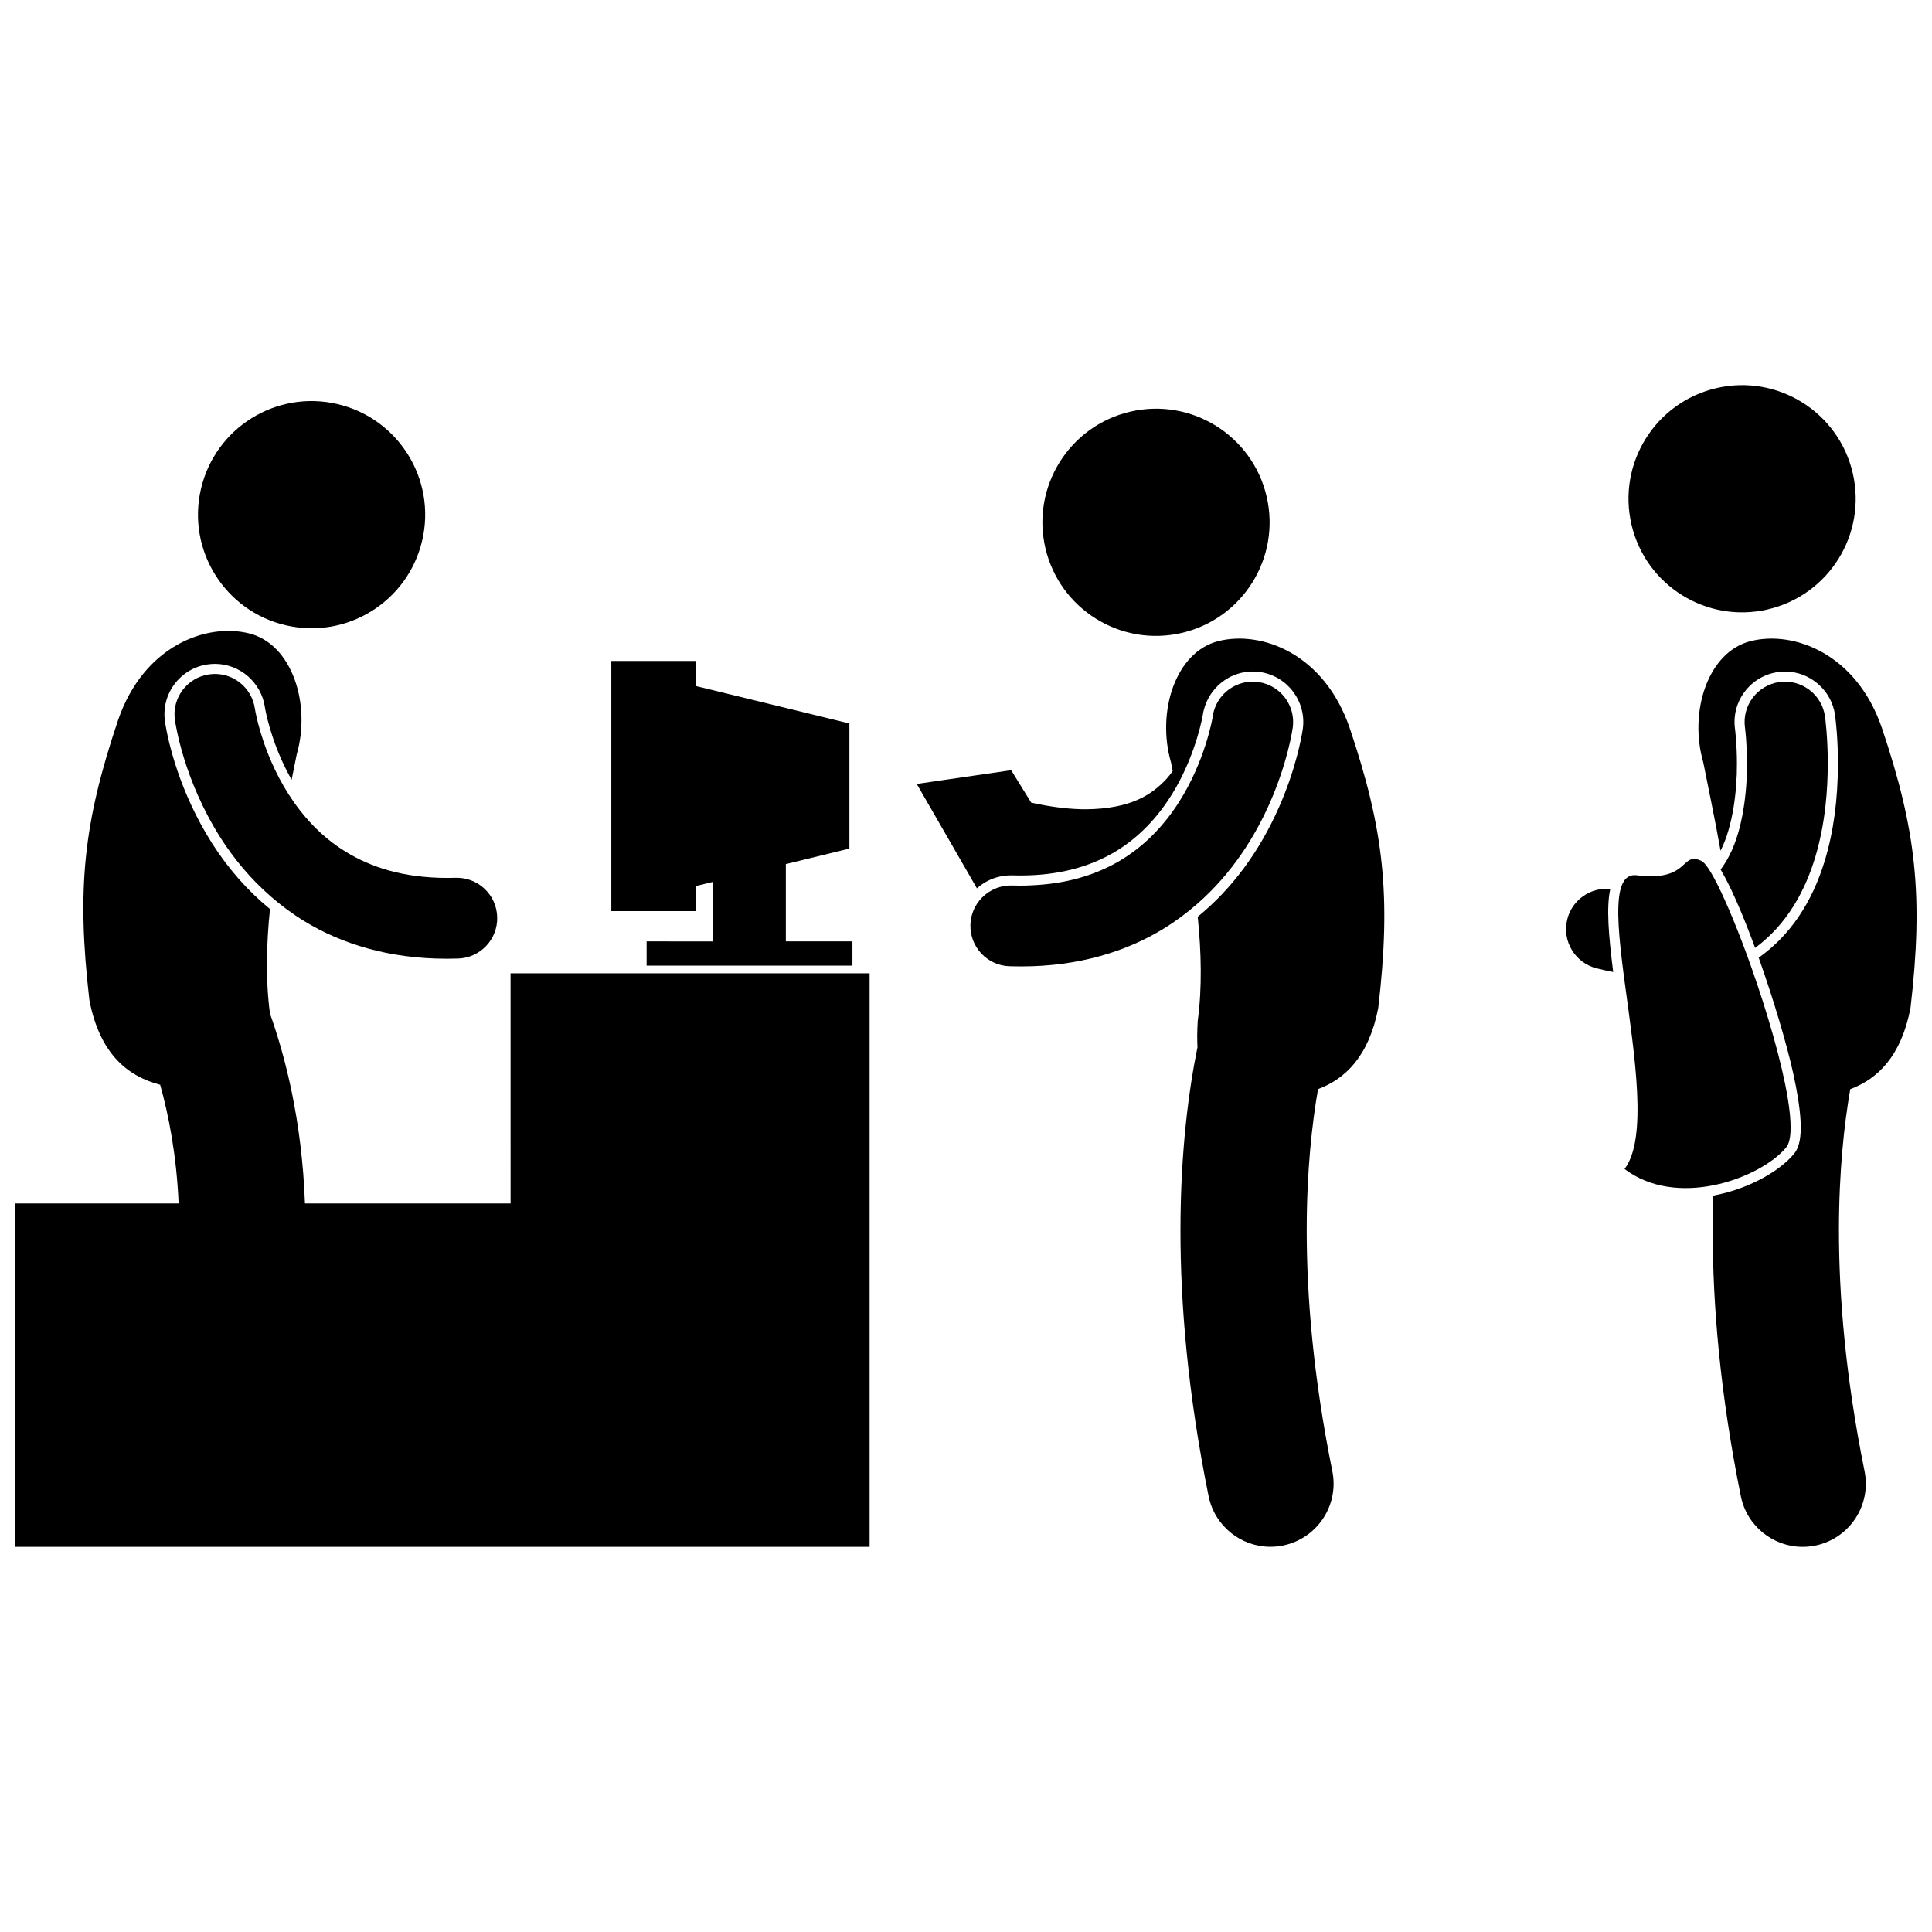 <?xml version="1.0" encoding="UTF-8"?>
<!-- Uploaded to: SVG Repo, www.svgrepo.com, Generator: SVG Repo Mixer Tools -->
<svg width="800px" height="800px" version="1.1" viewBox="144 144 512 512" xmlns="http://www.w3.org/2000/svg">
 <defs>
  <clipPath id="b">
   <path d="m148.09 311h226.91v243h-226.91z"/>
  </clipPath>
  <clipPath id="a">
   <path d="m594 313h57.902v241h-57.902z"/>
  </clipPath>
 </defs>
 <path d="m233.4 251.08c16.191 3.769 26.262 19.949 22.488 36.141-3.769 16.191-19.949 26.258-36.141 22.488s-26.262-19.953-22.492-36.141c3.769-16.191 19.953-26.262 36.145-22.488"/>
 <path d="m212.38 335.64c-0.336-1.312-0.559-2.356-0.688-3.023-0.062-0.336-0.105-0.578-0.129-0.715-0.008-0.039-0.012-0.07-0.016-0.094-0.832-5.852-6.254-9.926-12.105-9.094-5.852 0.828-9.926 6.25-9.094 12.105 0.164 0.855 2.191 15.625 12.148 31.293 3.398 5.316 7.809 10.73 13.402 15.578 2.617 2.269 5.473 4.426 8.648 6.367 9.902 6.086 22.586 10.02 37.77 10.02h0.133c0.988-0.004 1.961-0.02 2.918-0.047 5.906-0.164 10.566-5.09 10.398-11-0.164-5.91-5.09-10.566-11-10.402-0.816 0.023-1.59 0.035-2.316 0.035-11.672-0.027-20.094-2.844-26.738-6.875-6.629-4.031-11.574-9.578-15.215-15.277-1.801-2.82-3.289-5.68-4.488-8.41-1.805-4.098-2.953-7.832-3.629-10.461z"/>
 <g clip-path="url(#b)">
  <path d="m279.31 462.93h-54.492c-0.797-22.105-5.328-39.285-9.27-50.305 0-0.023 0-0.043-0.004-0.066-1.191-8.875-0.949-18.32 0.004-27.652-5.84-4.789-10.98-10.582-15.305-17.348-8.785-13.82-11.66-27.02-12.488-32.051l-0.031-0.188c-0.523-3.656 0.383-7.18 2.531-10.039 2.144-2.859 5.281-4.707 8.816-5.207 0.625-0.09 1.266-0.137 1.898-0.137 6.609 0 12.301 4.945 13.234 11.5 0.027 0.156 0.066 0.379 0.125 0.691 0.121 0.613 0.328 1.602 0.648 2.852 0.598 2.332 1.688 5.969 3.488 10.047 0.766 1.742 1.699 3.648 2.824 5.617 0.473-2.316 0.926-4.559 1.34-6.684 3.844-13.32-1.18-29.258-12.605-32.105-11.422-2.848-27.984 3.356-34.719 22.949-9.109 26.996-11.062 44.57-7.606 74.297 2.809 14.445 10.375 20.195 18.75 22.371 2.231 7.961 4.336 18.609 4.894 31.461l-43.25-0.004v90.996h226.36v-151.98h-95.148z"/>
 </g>
 <path d="m315.36 393.48v6.418h54.543v-6.418h-17.648v-20.488l16.844-4.109v-33.152l-40.637-9.91v-6.664h-22.457v66.305h22.457v-6.664l4.543-1.109v15.793z"/>
 <path d="m479.67 275.59c3.773 16.191-6.297 32.371-22.488 36.141-16.191 3.773-32.371-6.297-36.145-22.488-3.769-16.188 6.301-32.371 22.492-36.141s32.371 6.297 36.141 22.488"/>
 <path d="m466.92 313.89c-11.426 2.848-16.449 18.785-12.605 32.105 0.148 0.758 0.309 1.547 0.465 2.328-0.52 0.742-1.074 1.473-1.707 2.168-3.844 4.059-9.25 7.84-21.262 7.981-4.062 0-8.883-0.512-14.531-1.766l-5.312-8.59-25.016 3.641 15.945 27.668c1.699-1.535 3.789-2.633 6.117-3.133 0.922-0.195 1.875-0.309 2.856-0.309l0.379 0.004c0.719 0.02 1.398 0.031 2.055 0.031h0.18c4.969-0.008 9.523-0.559 13.742-1.641 3.961-1.016 7.625-2.5 11.027-4.492 5.516-3.246 10.312-7.859 14.246-13.711 0.785-1.16 1.5-2.332 2.168-3.508 5.445-9.574 7.066-19.039 7.082-19.141 0.141-0.996 0.402-1.949 0.746-2.859 1.941-5.137 6.883-8.707 12.5-8.707 0.629 0 1.262 0.043 1.887 0.133 7.305 1.039 12.402 7.832 11.371 15.133-0.371 2.383-1.855 10.574-6.269 20.617-5.273 11.953-12.516 21.703-21.574 29.109 0.949 9.328 1.191 18.77 0 27.633-0.156 2.652-0.176 4.945-0.066 6.945-2.305 11.328-4.508 27.625-4.508 48.547-0.004 19.559 1.922 43.145 7.457 70.43 1.609 7.934 8.586 13.41 16.375 13.41 1.102 0 2.219-0.109 3.34-0.336 9.055-1.84 14.906-10.664 13.074-19.715-5.086-25.09-6.789-46.418-6.789-63.785 0-15.828 1.414-28.355 3-37.453 7.231-2.703 13.469-8.676 15.961-21.5 3.461-29.727 1.504-47.301-7.606-74.297-6.742-19.582-23.305-25.789-34.727-22.941z"/>
 <path d="m486.59 336.86c0.828-5.856-3.238-11.273-9.094-12.105-4-0.566-7.793 1.156-10.062 4.172-1.051 1.395-1.777 3.07-2.043 4.922v0.004c-0.09 0.793-2.16 12.109-8.953 22.699-0.242 0.375-0.477 0.754-0.727 1.129-3.703 5.504-8.59 10.688-15.117 14.527-3.481 2.035-7.469 3.719-12.117 4.871-3.25 0.805-6.836 1.336-10.82 1.527-1.035 0.051-2.078 0.098-3.172 0.098-0.73 0.004-1.504-0.012-2.316-0.035-3.078-0.086-5.883 1.145-7.891 3.168-1.852 1.863-3.031 4.402-3.109 7.234-0.164 5.91 4.488 10.836 10.402 11 0.953 0.027 1.926 0.043 2.918 0.043h0.164c15.168 0 27.84-3.934 37.738-10.016 3.176-1.945 6.039-4.094 8.652-6.356 9.703-8.395 15.742-18.496 19.48-26.969 4.746-10.809 5.961-19.262 6.066-19.914z"/>
 <path d="m634.99 269.35c3.773 16.188-6.297 32.371-22.488 36.141s-32.375-6.297-36.145-22.488 6.301-32.371 22.492-36.141c16.188-3.773 32.371 6.297 36.141 22.488"/>
 <g clip-path="url(#a)">
  <path d="m607.98 313.89c-11.426 2.848-16.449 18.785-12.605 32.105 1.352 6.906 3.086 14.922 4.586 23.441 0.004-0.008 0.008-0.016 0.012-0.02 3.277-6.352 4.383-16.086 4.332-23.09 0-5.156-0.48-8.91-0.5-9.066-0.504-3.574 0.406-7.098 2.555-9.949 2.152-2.859 5.281-4.703 8.824-5.203 0.621-0.09 1.254-0.137 1.883-0.137 6.625 0 12.316 4.953 13.238 11.516 0.238 1.789 0.766 6.453 0.77 12.82-0.02 9.586-1.145 17.965-3.438 25.625-3.426 11.375-9.348 20.051-17.566 25.867 0.055 0.152 0.109 0.305 0.16 0.457 3.824 10.785 7.246 22.32 8.98 30.141 0.527 2.383 0.926 4.469 1.23 6.348 1.645 10.066 0.371 13.383-1.043 15.078-3.777 4.535-11.969 9.285-21.363 11.023-0.094 2.977-0.152 6.051-0.152 9.246 0 19.559 1.926 43.145 7.461 70.43 1.609 7.934 8.586 13.41 16.375 13.41 1.102 0 2.219-0.109 3.34-0.336 9.055-1.84 14.906-10.664 13.074-19.715-5.086-25.09-6.793-46.418-6.793-63.785 0-15.828 1.418-28.355 3-37.453 7.231-2.703 13.473-8.676 15.965-21.5 3.461-29.727 1.504-47.301-7.606-74.297-6.738-19.598-23.301-25.805-34.719-22.957z"/>
 </g>
 <path d="m570.74 379.59c-5.191-0.504-10.109 2.84-11.406 8.055-1.43 5.738 2.062 11.547 7.797 12.977 1.488 0.371 2.949 0.691 4.383 0.973-1.254-9.914-1.828-17.25-0.773-22.004z"/>
 <path d="m609.12 395.21c8.688-6.398 13.375-15.516 15.941-24.047 2.719-9.086 3.309-17.988 3.32-24.855-0.004-7.156-0.691-12.09-0.738-12.449-0.828-5.852-6.242-9.93-12.098-9.105-5.852 0.824-9.93 6.242-9.105 12.098l0.008 0.066c0.082 0.617 0.52 4.348 0.52 9.391 0.059 7.359-1.105 17.504-4.621 24.316-0.531 1.051-1.102 2.008-1.707 2.898-0.211 0.312-0.43 0.617-0.656 0.91 0.359 0.609 0.727 1.262 1.102 1.965 2.539 4.738 5.352 11.492 8.035 18.812z"/>
 <path d="m608.36 401.01c-0.199-0.566-0.398-1.129-0.598-1.691-0.309-0.863-0.617-1.723-0.93-2.566-1.543-4.191-3.098-8.129-4.578-11.582-1.484-3.465-2.883-6.43-4.106-8.66-0.504-0.922-0.977-1.711-1.414-2.363-0.715-1.062-1.328-1.754-1.812-1.98-5.688-2.676-2.898 5.574-17.172 3.793-1.543-0.191-2.652 0.391-3.422 1.598-0.422 0.66-0.738 1.512-0.969 2.523-1.066 4.641-0.293 12.727 0.902 21.969 0.117 0.914 0.242 1.836 0.367 2.766 2.5 18.641 6.094 40.867-0.109 48.98 6.906 5.223 15.672 5.898 23.613 4.301 8.34-1.68 15.781-5.875 19.207-9.988 1.559-1.867 1.484-6.84 0.383-13.395-1.598-9.445-5.316-22.184-9.363-33.703z"/>
</svg>